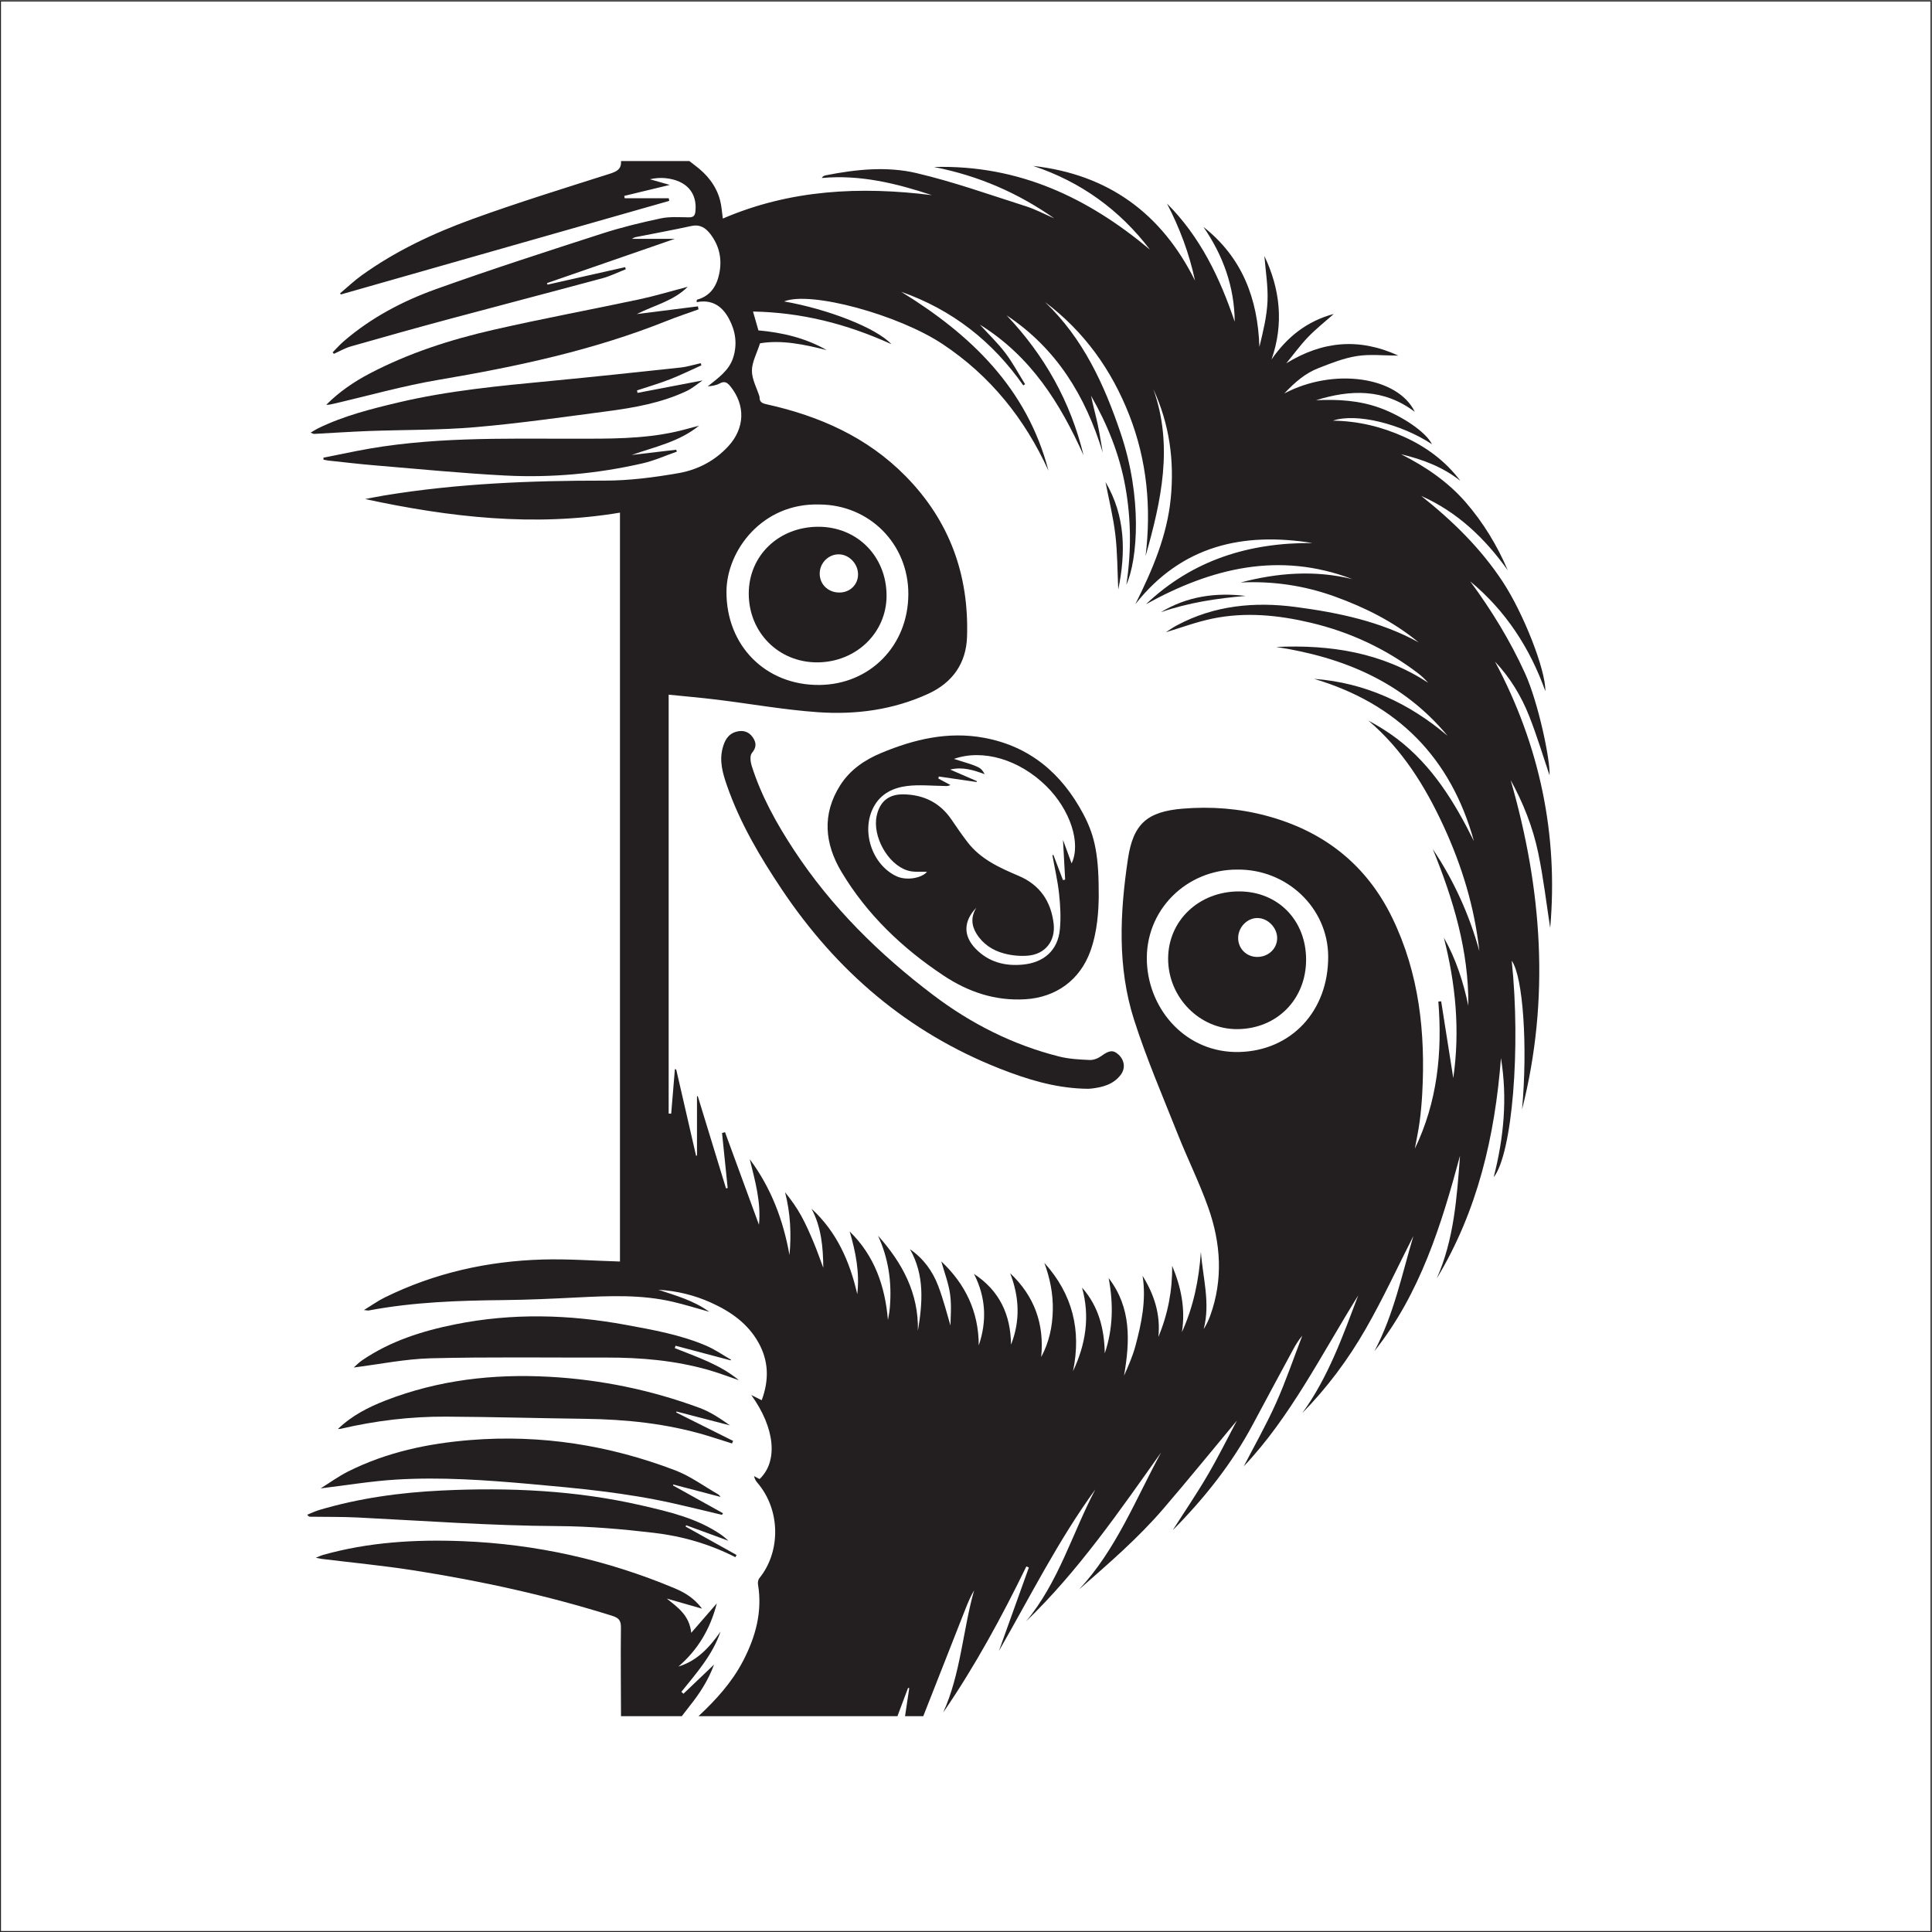 <?xml version="1.0" encoding="UTF-8" standalone="no"?>
<!-- Created with Inkscape (http://www.inkscape.org/) -->

<svg
   version="1.1"
   id="svg2"
   width="2668"
   height="2668"
   viewBox="0 0 2668 2668"
   sodipodi:docname="vecteezy_ai-generated-peeking-sloth-illustration-in-black-and-white_.eps"
   xmlns:inkscape="http://www.inkscape.org/namespaces/inkscape"
   xmlns:sodipodi="http://sodipodi.sourceforge.net/DTD/sodipodi-0.dtd"
   xmlns="http://www.w3.org/2000/svg"
   xmlns:svg="http://www.w3.org/2000/svg">
  <rect x="0" y="0" width="2668" height="2668" fill="#808080" stroke="none"/>
  <defs
     id="defs6" />
  <sodipodi:namedview
     id="namedview4"
     pagecolor="#ffffff"
     bordercolor="#000000"
     borderopacity="0.25"
     inkscape:showpageshadow="2"
     inkscape:pageopacity="0.0"
     inkscape:pagecheckerboard="0"
     inkscape:deskcolor="#d1d1d1" />
  <g
     id="g8"
     inkscape:groupmode="layer"
     inkscape:label="ink_ext_XXXXXX"
     transform="matrix(1.333,0,0,-1.333,0,2668)">
    <g
       id="g10"
       transform="scale(0.1)">
      <path
         d="M 20005,5 H 5 V 20005 H 20005 V 5"
         style="fill:#ffffff;fill-opacity:1;fill-rule:nonzero;stroke:none"
         id="path12" />
      <path
         d="M 20005,5 H 5 v 20000 h 20000 z"
         style="fill:none;stroke:#231f20;stroke-width:10;stroke-linecap:butt;stroke-linejoin:miter;stroke-miterlimit:10;stroke-dasharray:none;stroke-opacity:1"
         id="path14" />
      <path
         d="m 12818.8,11006.3 c -526.6,3 -963,-421.8 -937,-964.8 23.6,-494.5 410.2,-938.1 956.3,-924.9 538.5,12.9 925.9,424.6 921.5,993.6 -3.8,498.7 -427,901.8 -940.8,896.1 z m -4333.44,3782.3 c -588.15,16.2 -956.8,-476 -959.3,-900.8 -3.31,-562.5 406.67,-973.8 962.96,-968.8 522.42,4.8 919.63,405.3 921.16,940.8 1.5,520.5 -404.4,928.1 -924.82,928.8 z m 2377.04,349 c -246,539.5 -601.8,984.3 -1099.84,1314.5 -453.92,301 -1364.47,551.7 -1639.67,440.1 453.72,-79.2 955.86,-274.4 1111.07,-442.5 -465.3,211.6 -932.17,328.6 -1432.95,337.9 22.7,-79.4 39.06,-136.5 55.85,-195.3 248.6,-22.7 488.17,-78.2 707.79,-204.3 -232.75,58.4 -465.32,108.2 -690.96,70.4 -33.58,-105.7 -83.85,-194.8 -84.04,-284 -0.19,-88.7 49.95,-177.5 77.96,-266.4 0.78,-2.4 1.24,-5.1 1.18,-7.7 -1.1,-48.6 24.53,-62.9 70.84,-73.1 547.13,-121.2 1044.3,-339.6 1444.25,-747 453.52,-461.9 655.12,-1020.9 634.42,-1661.5 -8.9,-275.3 -149.77,-475.3 -401.36,-590.9 -363.6,-167.1 -751.2,-218.6 -1143.99,-191 -349.22,24.5 -695.73,86.8 -1043.78,129.6 -168.01,20.6 -336.8,35 -502.13,51.9 0,-1458.2 0,-2899 0,-4339.7 8.78,-0.4 17.56,-0.8 26.34,-1.2 12.75,153.6 25.49,307.2 38.23,460.7 4.57,-0.7 9.14,-1.4 13.71,-2.1 68.66,-298.4 137.33,-596.8 205.99,-895.2 3.12,1.4 6.24,2.8 9.36,4.2 0,204 0,408.1 0,612.2 2.63,0.8 5.26,1.7 7.88,2.6 97.58,-318.8 195.15,-637.5 292.72,-956.2 5.79,1.1 11.58,2.3 17.37,3.4 -19.49,190.1 -38.98,380.1 -58.47,570.2 10.32,2.9 20.64,5.7 30.96,8.5 117.52,-320.6 235.03,-641.3 351.46,-958.9 23.63,231.4 -39.92,454.4 -95.4,678.9 221.5,-296.7 347.27,-631.4 411.79,-992.8 20.59,218.9 9.56,434.6 -45.71,650.4 63.51,-78.9 121.02,-159.2 168.13,-245.3 47.66,-87 87.59,-178.6 126.17,-270.1 37.03,-87.9 67.99,-178.3 101.61,-267.6 -2.09,213.3 -19.53,421.5 -122.08,612.8 262.25,-240.7 396.72,-547.3 474.01,-885.1 26.48,222.9 -16.22,436.6 -78.51,649.1 258.58,-252.4 366.4,-567.1 396.23,-916.9 9.85,46.3 16.9,92.4 20.58,138.8 20.18,254.4 -15.01,499.7 -122.96,734 251.82,-281 421.23,-595 412.85,-984.7 48.09,288.8 71.64,574.4 -82.06,845 139.32,-95.9 234.13,-226.5 292.09,-378.8 56.13,-147.4 94.18,-301.7 127.64,-411.8 0,76 12.45,199.9 -3.54,320 -15.63,117.3 -60.3,230.8 -91.81,344.5 248.78,-233.9 387.48,-520.2 388.18,-870.3 86.4,253.8 73.6,500.1 -49.5,740.8 264.9,-173.7 380.4,-423.1 383.8,-733.1 97,246.6 87,493.1 -9.2,740.5 251.4,-237 355.6,-526.1 321.7,-868.3 82.6,152.5 116.3,314.6 120.3,483.5 4,169.6 -29.3,333 -87.7,492.1 291.9,-323.1 385.7,-698.1 297.1,-1122.5 131.4,278.2 177.6,564.1 93.4,865.9 172.9,-195 231,-427.9 235.5,-680.8 87.1,257.7 89.8,516.8 40.4,779.2 236.6,-307.6 220.6,-654.3 159.3,-1010.7 45.1,101.3 89.4,202 117.7,307 63.8,237.3 113.9,477.3 74.4,727.1 120.5,-194 187.6,-400.9 163.6,-633.2 98.5,236.6 145.9,481.6 142.6,737.6 92.6,-220.9 139.5,-447.1 101.2,-687.6 120.5,264.8 176.6,543.5 196.6,832.2 19.3,-266.5 100.2,-529.7 29,-800.9 28.4,45.4 50.6,92 68.1,140.4 134.9,374.5 109.4,749.9 -20,1116.6 -91.4,258.8 -214.9,506.1 -316.2,761.6 -156.4,394.1 -325.1,784.7 -453.8,1187.9 -174,545.3 -146.1,1108.5 -62.5,1666.7 54.6,364.3 202.3,488.6 567.9,518.7 292.3,24.1 581.1,2.4 865.3,-73.5 593.1,-158.3 1036.8,-505 1305.3,-1058.8 279.3,-576.2 344.9,-1192.5 309.8,-1823.9 -5.4,-96.8 -14,-193.6 -27,-289.6 -12.6,-92.9 -32.7,-184.7 -49.5,-277 233.7,483.3 285.7,996.2 243.7,1524.6 9.7,0.7 19.5,1.3 29.2,1.9 41.3,-261.7 82.5,-523.4 125.4,-795.1 71.9,497.5 23.8,978.3 -97.6,1455 125.8,-221.1 201.7,-458.9 253.6,-705.7 5.4,569.8 -156,1101.1 -367.6,1621.8 218.1,-325.4 377.6,-677.3 481.6,-1055.2 -49.5,453 -180,881.9 -370,1293.5 -190.9,413.4 -427,794.7 -780.4,1095.1 104.3,-56.8 204.1,-118 296.9,-188.5 365.7,-278.3 597.7,-658.2 797.4,-1061.1 -240,867.2 -794.4,1424.3 -1655.6,1681 527,-39.7 982.1,-249.6 1382.3,-589.8 -461.5,557.6 -1078.9,813.7 -1775.2,920.4 559.5,25 1093.4,-55.8 1574.2,-371.2 -33.4,38.1 -68.7,71.4 -107.1,100.5 -332.3,252.7 -702.7,425.1 -1108.4,521.3 -337.2,79.9 -678.4,113.6 -1020.4,42.7 -166.9,-34.6 -328.3,-95.4 -481.6,-141.2 29.5,18.6 70.5,48.3 114.7,71.9 387.8,206.9 805,246.4 1230.5,190 440.8,-58.5 875.9,-148.3 1273,-365.9 -259.1,213.5 -554.1,360.8 -868.4,474.4 -315.3,114 -639.5,161.2 -974.6,145.3 383.7,101.2 768.6,129.9 1156.3,35.3 -757.4,288.5 -1459.3,114.9 -2137.8,-261.1 484.7,459.9 1071.3,640.1 1726.4,634.5 -722.8,116.7 -1356.9,-26.8 -1835.8,-633.3 176,353 329,707.4 367,1099.4 37.9,391 -14.6,768.4 -180.5,1127.8 209.2,-588 81.2,-1158.9 -80.5,-1728.6 60.2,500.7 15.1,989.3 -169.1,1460.3 -183.6,469.2 -467.2,866 -873.1,1171.1 394.7,-376.5 613.3,-853.2 784.1,-1359 224.7,-664.9 177.1,-1304.4 58.7,-1571.6 53.3,351.6 49.2,685.7 -10.5,1018.5 -60.2,335.4 -186.7,646.2 -355.1,941.2 20.2,-99.7 47.7,-197.4 69,-296.4 20.7,-96.8 35.1,-195 52.3,-292.7 -177.9,585 -478,1078.6 -995.7,1421.8 392.3,-413.6 662,-894.1 796.8,-1449.3 -241.5,537.2 -544.5,1025 -1074,1353.2 95.8,-105.2 188.1,-193.3 264.1,-293.9 76.6,-101.2 136.8,-214.8 204.2,-323 -6.3,-4.1 -12.5,-8.2 -18.8,-12.3 -319.2,457.1 -737.67,784.2 -1264.97,969.7 721.47,-443.5 1304.47,-1000.4 1526.37,-1854.5 z M 7235.95,2235.6 c 180.66,168.7 345.99,349.7 461.43,571.2 130.15,249.7 202.54,510.2 155.25,794.8 -3.4,20.4 1.8,49 14.42,64.4 218.7,267.9 224.69,701.7 -20.79,988.2 -15.96,18.7 -28.46,40.2 -34.56,69 19.15,-10.3 38.29,-20.6 57.25,-30.8 192.17,182.2 162.72,526.1 -85.94,870.3 44.99,-22.4 72.13,-35.9 108.08,-53.7 77.18,208.7 73.68,406.2 -34.6,598.8 -111.93,199.1 -289.56,321.4 -491.21,412.4 -172.61,77.9 -354.91,121.9 -545.2,133.3 178.93,-60 362.12,-109 527.79,-228.3 -134.02,37.1 -255.23,75.2 -378.62,103.9 -325.57,75.8 -655.67,61.3 -986.02,44.8 -253.87,-12.7 -507.99,-24.8 -762.11,-27.4 -469.73,-4.8 -938.2,-20.1 -1401.37,-107.8 -7.25,-1.4 -15.25,1.2 -49.12,4.5 83.14,50.9 145.58,96.1 213.74,129.6 516.03,254.3 1065.53,377.5 1637.61,393.9 263.56,7.6 527.92,-12.8 800.73,-20.7 0,2574.3 0,5159.8 0,7758.2 -891.25,-149.2 -1766.36,-47.5 -2640.4,140.7 67.26,12.7 134.29,26.6 201.8,37.7 755.13,123.9 1515.96,154 2280.02,153.3 254.96,-0.2 512.33,33.6 764.17,77.3 197.12,34.2 376.79,126.6 517.2,279.4 171.3,186.5 178.98,423.7 21.05,620.2 -32.17,40.1 -61.08,57.4 -111.92,29.3 -35.13,-19.4 -77.37,-26 -122.75,-29.7 106.46,85.6 220.93,162.9 263.94,298.7 44.09,139.3 24.63,274.1 -44.36,402.5 -71.67,133.4 -178.6,201.6 -334.85,171 1.98,17.2 1.55,25 3.13,25.5 138.84,37.3 204.49,139.5 231.47,270.1 30.66,148.4 2.35,286.2 -90.96,408.8 -51.41,67.5 -109.85,104.4 -201.55,84.2 -191.38,-42.2 -384.43,-76.9 -576.67,-115.4 -11.57,-2.3 -21.98,-10.4 -35.76,-17.2 151.57,0 297.9,0 444.16,0 -441.44,-152.9 -882.61,-305.8 -1323.78,-458.6 1.72,-5.2 3.44,-10.5 5.16,-15.8 268.06,60.4 536.12,120.8 804.19,181.2 2.4,-7.2 4.8,-14.4 7.2,-21.6 -80.13,-31.4 -158.14,-70.7 -240.74,-93 -528.39,-142.7 -1058.17,-280.3 -1586.72,-422.4 -341.06,-91.7 -681.19,-187 -1020.79,-284 -61.11,-17.4 -117.63,-50.9 -176.27,-77 -4.13,5.2 -8.27,10.4 -12.4,15.6 37.11,37.4 71.97,77.4 111.68,111.8 283.29,245.3 611.28,418.4 959.55,543.2 569.07,203.9 1144.89,389.3 1720.17,575.4 198.63,64.3 402.79,113.6 607.12,157.1 93.22,19.9 192.99,11.8 289.75,11 46.42,-0.4 64.68,13.6 69.68,60.6 20.54,193.4 -92.62,322.7 -309.93,345.3 -52.84,5.5 -106.74,0.9 -161.43,-11.4 68.02,-19.3 136.03,-38.7 205.76,-58.5 -162.35,-39.2 -316.79,-76.5 -471.23,-113.8 1.39,-8.1 2.78,-16.3 4.17,-24.4 152.26,0 304.52,0 456.78,0 1.61,-9.1 3.22,-18.1 4.84,-27.2 -1133.68,-323.1 -2267.37,-646.2 -3401.05,-969.3 -3.13,3.6 -6.27,7.2 -9.41,10.8 75.07,63 146.41,131.3 225.84,188.2 349.64,250.7 736.77,433.1 1137.96,579.1 469.55,170.8 947.61,318.5 1424,470 75.63,24 128.48,46.1 122.95,133.9 236.02,0 472.04,0 708.06,0 20.23,-15.7 40.18,-31.9 60.73,-47.2 123.14,-92 216.24,-206.9 256.97,-356.8 16.59,-61.1 19.54,-125.9 29.14,-192 699.45,301.2 1425.2,335 2166.24,242.6 -369.36,122 -742.32,214 -1140.81,177.7 8.71,11 10.9,16.4 14.75,18.2 9.41,4.4 19.35,8.3 29.49,10.3 311.13,61.2 629.65,94.3 936.66,22.1 383.4,-90.1 756.79,-223.4 1132.89,-343.3 101.2,-32.2 196.3,-83.3 294.2,-125.7 -372.8,261.2 -780.3,441.1 -1246.65,532.4 880.65,24.1 1596.55,-319.6 2238.35,-856.3 -314.4,412.6 -716.6,703.1 -1210.1,867.3 777,-87.5 1329.9,-490.7 1676.7,-1188.4 -59.4,281.3 -159.3,545.4 -290.4,798.7 344.7,-344.4 548.3,-769.6 701.7,-1224.4 -3.2,363.2 -120.8,687 -324.3,982.4 401.6,-316.3 563.5,-742.7 579.9,-1243.1 37.8,157.1 77.5,314.7 84.1,473.8 6.6,156.7 -20.4,314.8 -32.4,467.9 162.3,-342.1 204.1,-698.7 74.2,-1071.6 160.6,231.5 365.1,396.1 644.7,471.2 -93.7,-83.3 -186,-155.7 -266.4,-239.5 -81.3,-84.7 -150.9,-180.7 -225.7,-271.8 375.3,230.3 753.3,266.8 1161.1,79.7 -152.9,0 -294.6,16.9 -430.1,-4.7 -137.5,-21.9 -271.5,-75.3 -402.3,-127 -130.7,-51.6 -237.5,-141.5 -348.9,-260.4 511.3,270.1 1175.6,174.5 1351.3,-190.2 -323.6,243.8 -668.3,230.3 -1023.3,120.1 225,10.7 446.7,-1.4 661.9,-79.5 234.4,-85.1 478.3,-251.9 539.4,-376 -322.5,211.8 -783.3,325.4 -1025.6,244 267,-4.4 507.3,-64.6 736.2,-167.6 230.8,-103.9 429.5,-251.2 583.8,-456.2 -182.1,144.4 -392.4,222.8 -614.8,275.9 252.3,-127.4 483.4,-283.1 669.5,-497.5 183.2,-211.1 326.7,-447.6 436.6,-705.3 -236.2,331.2 -520.9,603.5 -896.5,770.5 323.8,-257.2 616.7,-542.7 845.1,-890.5 212,-322.8 444.3,-908.3 440.5,-1132.1 -160,447.6 -410.6,832.8 -778.1,1137.6 220.6,-299.4 413.9,-614.2 568.1,-953.5 136.2,-299.9 262.7,-897.5 253.4,-1055.3 -64.7,190.4 -128.9,405.8 -211.2,614 -82.2,207.8 -198,398.6 -353.8,563.6 464.7,-870.3 656.5,-1794.8 571.7,-2759.3 -38.8,249.2 -69.6,516.6 -124.4,779.1 -55.3,264.4 -154.6,515.9 -285.3,752.8 325.7,-1128.7 409.7,-2263.9 118.1,-3412.1 59.4,644.4 11.9,1375 -106.9,1540.7 94.8,-903.6 5.7,-2001.1 -186.9,-2242.9 105.5,410.9 143.4,818.8 75.4,1233.9 -62.9,-807.7 -241.2,-1580.9 -665.5,-2283.2 179.9,405.3 208.5,838.9 241.5,1272.8 -193.8,-719.3 -412.3,-1427.3 -886.5,-2024.4 200.8,378.7 284.9,795.3 403.1,1191.6 -161.5,-317.4 -313.8,-648.5 -494.5,-963.2 -181.3,-315.8 -399.2,-608.9 -656.6,-870.8 269.5,370.5 419.4,796.9 579.8,1218.9 C 13690,5984 13368.2,5333.9 12885,4824.2 c 104.6,203 229.8,422.8 333,652.4 102.6,228.6 183.2,467.1 273.4,701.2 -38.1,-45.2 -68.3,-94.2 -95.6,-144.8 -139.5,-258.2 -278.9,-516.4 -417,-775.3 -217.6,-407.7 -502,-764.3 -829.8,-1095.5 123.5,193.7 249.7,378.8 362.4,571.7 111.9,191.4 210.2,390.7 302.4,564 -244,-293.2 -498.2,-605.9 -760.6,-911.6 -263.5,-307.1 -569.9,-570.7 -873.9,-837.1 384.6,413.2 585.7,934.5 849.7,1418.9 -433.9,-609.9 -856.7,-1227.6 -1400.2,-1750.8 337.9,404.5 479,911.1 718,1367 -381.6,-524.3 -671.5,-1103.7 -998.2,-1672.4 106,295.4 208,579.7 310.1,864 -8.7,3.8 -17.3,7.6 -25.9,11.4 -254.6,-522.8 -531.6,-1032.6 -861.63,-1513.4 182.68,403.4 202.02,846.4 320.23,1265.5 -35.1,-59.7 -61.7,-121.8 -86.5,-184.8 -146.97,-372.9 -293.52,-746 -440.21,-1119 -62.93,0 -125.87,0 -188.81,0 14.57,96.8 29.15,193.6 43.72,290.5 -4.13,0.9 -8.27,1.8 -12.4,2.7 -36.67,-97.8 -73.33,-195.5 -110,-293.2 -687.08,0 -1374.16,0 -2061.25,0"
         style="fill:#231f20;fill-opacity:1;fill-rule:nonzero;stroke:none"
         id="path16" />
      <path
         d="m 6433.48,2235.6 c -0.91,306.6 -4.37,613.1 -0.81,919.6 0.82,70.5 -21.66,98.6 -87.55,119.3 -675.71,212.7 -1365.71,363.4 -2064.67,472.6 -312.7,48.8 -628.35,78.8 -942.64,117.5 -15.11,1.8 -29.99,5.7 -66.02,12.7 36.16,14.4 53.51,23.1 71.85,28.3 474.46,133.9 960.24,162.4 1449.05,143.2 760.71,-29.8 1493.3,-193.6 2195.86,-487.7 106.27,-44.4 204.64,-104.1 284.49,-211.6 -130.61,37.4 -248.09,71 -365.58,104.6 112.86,-90.6 233.89,-171.5 253.66,-354.7 93.53,107.7 174.66,201.2 265,305.3 -68.46,-267.5 -197.47,-482 -397.86,-654.8 196.85,60.1 323.74,201.4 436.31,362.4 -82.33,-242 -249,-429.9 -405.81,-624 7.11,-6.8 14.22,-13.6 21.34,-20.4 103.05,98.2 206.11,196.5 317.62,302.8 -61.54,-165.4 -150.79,-301.9 -253.89,-430.5 -27.56,-34.4 -54,-69.7 -80.96,-104.6 -209.8,0 -419.59,0 -629.39,0"
         style="fill:#231f20;fill-opacity:1;fill-rule:nonzero;stroke:none"
         id="path18" />
      <path
         d="m 7465.11,4507.3 c -164.78,43.3 -327.72,86 -490.66,128.8 -0.76,-3.3 -1.52,-6.6 -2.28,-9.9 172.64,-96 345.27,-192 517.9,-288 -3.5,-5.6 -7,-11.1 -10.51,-16.7 -166.68,39.6 -333,80.7 -500.1,118.3 -491.9,110.8 -992.55,157.6 -1493.5,202 -459.55,40.7 -920.04,73.2 -1381.06,45.2 -257.38,-15.6 -513.08,-58.8 -783.42,-91.2 98.3,61 187.39,126.1 284.65,174.9 399.2,200.2 828.22,290.9 1269.84,326.1 730.15,58.4 1437.29,-53.9 2119.28,-314.1 156.57,-59.8 296.43,-163.5 443.44,-247.9 12.39,-7.1 20.68,-21.3 26.42,-27.5"
         style="fill:#231f20;fill-opacity:1;fill-rule:nonzero;stroke:none"
         id="path20" />
      <path
         d="m 3501.02,5211 c 144.2,139.4 315.18,226.2 496.23,296.4 544.38,211 1110.29,276 1689.07,244.7 536.62,-29 1058.5,-136.8 1562.47,-323.1 112.68,-41.7 215.07,-111.2 313.74,-180.7 -184.86,47.9 -369.73,95.9 -554.59,143.8 -0.63,-3.4 -1.27,-6.9 -1.91,-10.3 196.33,-98.1 392.65,-196.2 588.97,-294.3 -4,-8.8 -8,-17.7 -12.01,-26.5 -89.01,28.1 -177.66,57.5 -267.09,84.2 -409.78,122.3 -830.19,165.7 -1256.18,171.2 -479.31,6.1 -958.56,20 -1437.88,22.6 -367.8,2 -731.72,-42.1 -1090.4,-125.6 -9.79,-2.3 -20.26,-1.7 -30.42,-2.4"
         style="fill:#231f20;fill-opacity:1;fill-rule:nonzero;stroke:none"
         id="path22" />
      <path
         d="m 7266.69,16230.4 c -109.15,-48.9 -216.61,-102.2 -327.94,-145.5 -111.17,-43.3 -226.23,-76.7 -339.58,-114.4 1.85,-8.6 3.69,-17.1 5.54,-25.7 222.28,42.5 444.56,85.1 673.39,128.9 -52.49,-35.7 -103.02,-80.2 -161.51,-108 -261.09,-124.1 -542.75,-174 -825.97,-211.3 -454.34,-59.8 -908.49,-125.4 -1364.79,-164.6 -367.54,-31.6 -738.18,-26.4 -1107.34,-40.1 -188.38,-7 -376.53,-20 -564.81,-29.8 -6.68,-0.4 -13.64,4.6 -36,12.8 32.32,18.9 54.35,33.7 77.98,45.2 263.34,128.4 544.87,199.8 828.23,267 521.61,123.7 1053.3,172.9 1585.12,223.9 448.16,42.9 895.87,90.6 1343.48,139 69.53,7.5 137.49,29.6 206.18,44.9 2.67,-7.4 5.35,-14.8 8.02,-22.3"
         style="fill:#231f20;fill-opacity:1;fill-rule:nonzero;stroke:none"
         id="path24" />
      <path
         d="m 7124.78,17044 c -146.92,-147 -344.23,-190 -527.65,-282.6 219.31,27.7 426.33,53.8 633.34,79.9 1.97,-10.4 3.93,-20.9 5.89,-31.3 -108.65,-39.2 -218.6,-75.2 -325.74,-118.1 -763.23,-306.2 -1560.72,-475.4 -2368.41,-612.1 -365.67,-61.9 -724.56,-163.8 -1086.51,-247.7 -24.23,-5.6 -48.35,-11.7 -75.83,-10.7 132.76,133.3 284.94,237.6 449.7,324 404.25,211.9 835.85,350.7 1278.03,451.9 502.56,115.1 1009.97,208.9 1514.31,316.4 165.32,35.2 327.66,84.5 502.87,130.3"
         style="fill:#231f20;fill-opacity:1;fill-rule:nonzero;stroke:none"
         id="path26" />
      <path
         d="m 7568.41,5922.2 c -189.96,50.4 -379.92,100.9 -569.88,151.3 -2.62,-8.2 -5.24,-16.5 -7.87,-24.7 230.16,-92.8 468.46,-169.5 663.44,-332.2 -105.37,35.8 -209.45,76.1 -316.36,106.5 -345.31,98.1 -699.22,128.8 -1056.9,127.9 -605.3,-1.5 -1210.86,7.8 -1815.81,-7.4 -267.45,-6.7 -533.67,-62.2 -800.11,-95.5 23.4,20.4 51.98,50.9 85.67,73.9 293.08,200.2 623.35,304.5 967.37,373.6 588.75,118.2 1176.64,102.6 1764.83,-5.7 283.47,-52.2 567.58,-102.3 834.11,-216.5 90.01,-38.6 171.87,-96.2 257.45,-145.1 -1.98,-2 -3.96,-4.1 -5.94,-6.1"
         style="fill:#231f20;fill-opacity:1;fill-rule:nonzero;stroke:none"
         id="path28" />
      <path
         d="m 7547.07,4052.9 c -142.33,52.1 -290.69,106.5 -439.05,160.9 -1.75,-4.6 -3.5,-9.1 -5.25,-13.6 175.89,-98.1 351.78,-196.2 527.66,-294.2 -3.95,-7.7 -7.9,-15.4 -11.85,-23.1 -266.16,135.7 -550.55,218 -843.82,252.3 -329.56,38.6 -662.18,68.1 -993.64,69.8 -692.35,3.7 -1381.98,54.4 -2072.61,89 -164.59,8.3 -329.74,5.5 -494.63,8.1 -9.12,0.1 -18.19,3.2 -31.1,20.8 41.75,16.6 82.51,36.5 125.4,49.3 414.37,122.9 839.49,181 1269.88,201.5 696.01,33.2 1387.93,2.2 2069.63,-154.8 285.8,-65.8 572.68,-132 820.7,-301.6 31.53,-21.6 59.38,-48.5 78.68,-64.4"
         style="fill:#231f20;fill-opacity:1;fill-rule:nonzero;stroke:none"
         id="path30" />
      <path
         d="m 7241.7,15605.2 c -203.93,-167 -455.81,-218.2 -698.2,-303.6 153.86,18.1 307.72,36.2 461.58,54.3 2.41,-6.5 4.82,-13.1 7.24,-19.6 -117.75,-41 -232.91,-93.3 -353.71,-121.1 -469.5,-107.7 -947.11,-151.3 -1427.42,-126.4 -451.79,23.5 -902.51,68.2 -1353.53,105.7 -159.09,13.2 -317.69,32.4 -476.47,49.3 -16.61,1.8 -32.95,6.1 -49.41,9.2 -0.46,6.9 -0.91,13.8 -1.36,20.7 113.01,22.7 225.99,45.6 339.04,68.1 748.27,148.9 1506.14,128.2 2262.88,128.3 351.02,0.1 702.58,-4.5 1048.21,72.6 81,18 160.8,41.5 241.15,62.5"
         style="fill:#231f20;fill-opacity:1;fill-rule:nonzero;stroke:none"
         id="path32" />
      <path
         d="m 10114.8,10611.4 c -135.13,-139.4 -136.79,-292.5 -7.1,-425.4 133.5,-136.8 300.2,-181.9 488.2,-164 219.5,20.9 363.5,148 384.2,365.5 11.5,121.3 4.8,246 -8.3,367.6 -14.4,134.3 -45.5,266.9 -69.2,400.2 3.3,1.1 6.7,2.3 10.1,3.4 33.1,-87 66.2,-174 99.3,-261.1 7.6,1.7 15.2,3.3 22.7,5 -7.1,131.4 -14.3,262.9 -22.3,411 32.8,-89.5 60.9,-166.4 89,-242.9 99.9,207.8 -13.6,556 -262.8,801.1 -280.4,276 -656.9,386.3 -955.94,281.2 275.84,-85.2 275.84,-85.2 318.64,-158.5 -115.2,42.4 -229.33,79.3 -357.6,47.9 97.62,-42.2 187.9,-81.4 278.2,-120.5 -2,-2.7 -3.9,-5.3 -5.9,-8 -130.43,18.9 -260.84,37.9 -391.26,56.8 -0.98,-7.2 -1.96,-14.3 -2.94,-21.5 41.32,-22.2 82.65,-44.5 123.98,-66.7 -27.07,-14.6 -46.85,-10.1 -66.68,-9.9 -127.28,1.6 -256.2,15.2 -381.44,-0.3 -142.94,-17.8 -271.64,-77.5 -346.45,-216.3 -133.92,-248.5 -18.29,-600.7 237.9,-719.3 102.63,-47.5 259.79,-18.7 314.51,46.4 -61.21,3.4 -137.12,-6.8 -203.09,14.2 -205.37,65.3 -363.13,354 -318.65,564.4 31.66,149.7 125.2,226.5 277.44,224 210.57,-3.3 379.5,-86.4 499.3,-263.5 52.81,-78 106.41,-155.7 163.68,-230.5 136.3,-178.1 332.8,-266.2 531.7,-350.8 218.1,-92.8 334.1,-263.1 361.3,-494.2 21.1,-179.5 -86.5,-316.7 -266.2,-332.1 -81.8,-7 -168.9,1.7 -248.3,23 -118.6,31.7 -220.4,99 -286.2,207.2 -52.5,86.3 -56.2,176.5 0.2,266.6 z m 1267.9,112.2 c -2.6,-139.5 -12.2,-354.2 -85.8,-559.9 -108.1,-301.8 -357.4,-482.2 -677.1,-500.9 -311.8,-18.3 -590.3,76.5 -844.7,245.5 -426.41,283.2 -791.57,630.6 -1056.4,1072.2 -175.64,292.9 -205.23,598.1 -14.73,898.7 101.12,159.6 252.76,263.4 425.35,335.3 341.3,142.2 692.58,225.6 1064.38,157.2 475.9,-87.6 806.2,-371.3 1028.2,-788.2 127.6,-239.7 161.9,-444.6 160.8,-859.9"
         style="fill:#231f20;fill-opacity:1;fill-rule:nonzero;stroke:none"
         id="path34" />
      <path
         d="m 11215.7,8736.8 c -299.4,11.8 -580.7,98.3 -857.3,207.2 -953.53,375.4 -1692.69,1010.4 -2259.01,1856.8 -227.95,340.6 -435.59,692 -570.09,1081.3 -41.84,121.1 -77.64,246 -44.51,377 20,79.1 54.02,149.8 140.18,174.8 69.31,20.1 131.66,3.6 173.69,-57.5 37.31,-54.2 40.12,-103.9 -9.13,-162.4 -22.25,-26.4 -15.54,-90.3 -2.67,-131.1 99.36,-314.9 258.8,-601 439.03,-875.2 387.08,-589 880.87,-1076 1440.72,-1500.2 393.49,-298.1 825.29,-516.2 1303.79,-637.2 102.9,-26.1 211.9,-31.9 318.6,-36.5 40.4,-1.8 88.3,17.6 121.8,42.2 78.6,57.8 121.9,65.2 177.9,12.7 60.7,-56.8 72.1,-140.3 23.5,-205.9 -76.7,-103.4 -190.5,-132 -310.1,-145.5 -28.5,-3.2 -57.6,-0.5 -86.4,-0.5"
         style="fill:#231f20;fill-opacity:1;fill-rule:nonzero;stroke:none"
         id="path36" />
      <path
         d="m 11584.8,13907.6 c -9,188.6 -7.8,379.5 -30,567.6 -21.8,184.2 -67.3,365.7 -102,546.1 206.3,-349.9 211.6,-726.6 132,-1113.7"
         style="fill:#231f20;fill-opacity:1;fill-rule:nonzero;stroke:none"
         id="path38" />
      <path
         d="m 12904.9,13841.3 c -298.9,-24.9 -594,-69.8 -878.6,-168.4 271.7,164.7 567.5,206.1 878.6,168.4"
         style="fill:#231f20;fill-opacity:1;fill-rule:nonzero;stroke:none"
         id="path40" />
      <path
         d="m 8889.07,14061.9 c 1.66,111.5 -92.1,210 -200.19,210.4 -105.52,0.4 -194.48,-87.5 -196.91,-194.6 -2.54,-111.6 81.64,-197.7 196.58,-201.1 112.16,-3.3 198.9,76.9 200.52,185.3 z m -411.6,496 c 402.66,0.5 706.85,-306.6 707.1,-713.9 0.23,-384.5 -315.83,-689.2 -716.72,-690.9 -400.84,-1.8 -710.95,308.9 -710.94,712.4 0.01,393.5 310.51,691.9 720.56,692.4"
         style="fill:#231f20;fill-opacity:1;fill-rule:nonzero;stroke:none"
         id="path42" />
      <path
         d="m 13018.9,10101.5 c 117.2,-3.1 210.9,82.3 212.2,193.3 1.2,108.1 -94.2,207.5 -201.4,209.7 -104.9,2.2 -197.8,-89 -202.6,-198.8 -4.7,-111.2 79.9,-201.3 191.8,-204.2 z m 511.9,-27.6 c 0.3,-410.9 -301.6,-716.9 -710.7,-720.5 -392.5,-3.5 -719.1,328.6 -718.6,730.6 0.5,395.3 320.9,697.8 737.4,696.2 400.8,-1.4 691.6,-298.3 691.9,-706.3"
         style="fill:#231f20;fill-opacity:1;fill-rule:nonzero;stroke:none"
         id="path44" />
    </g>
  </g>
</svg>

